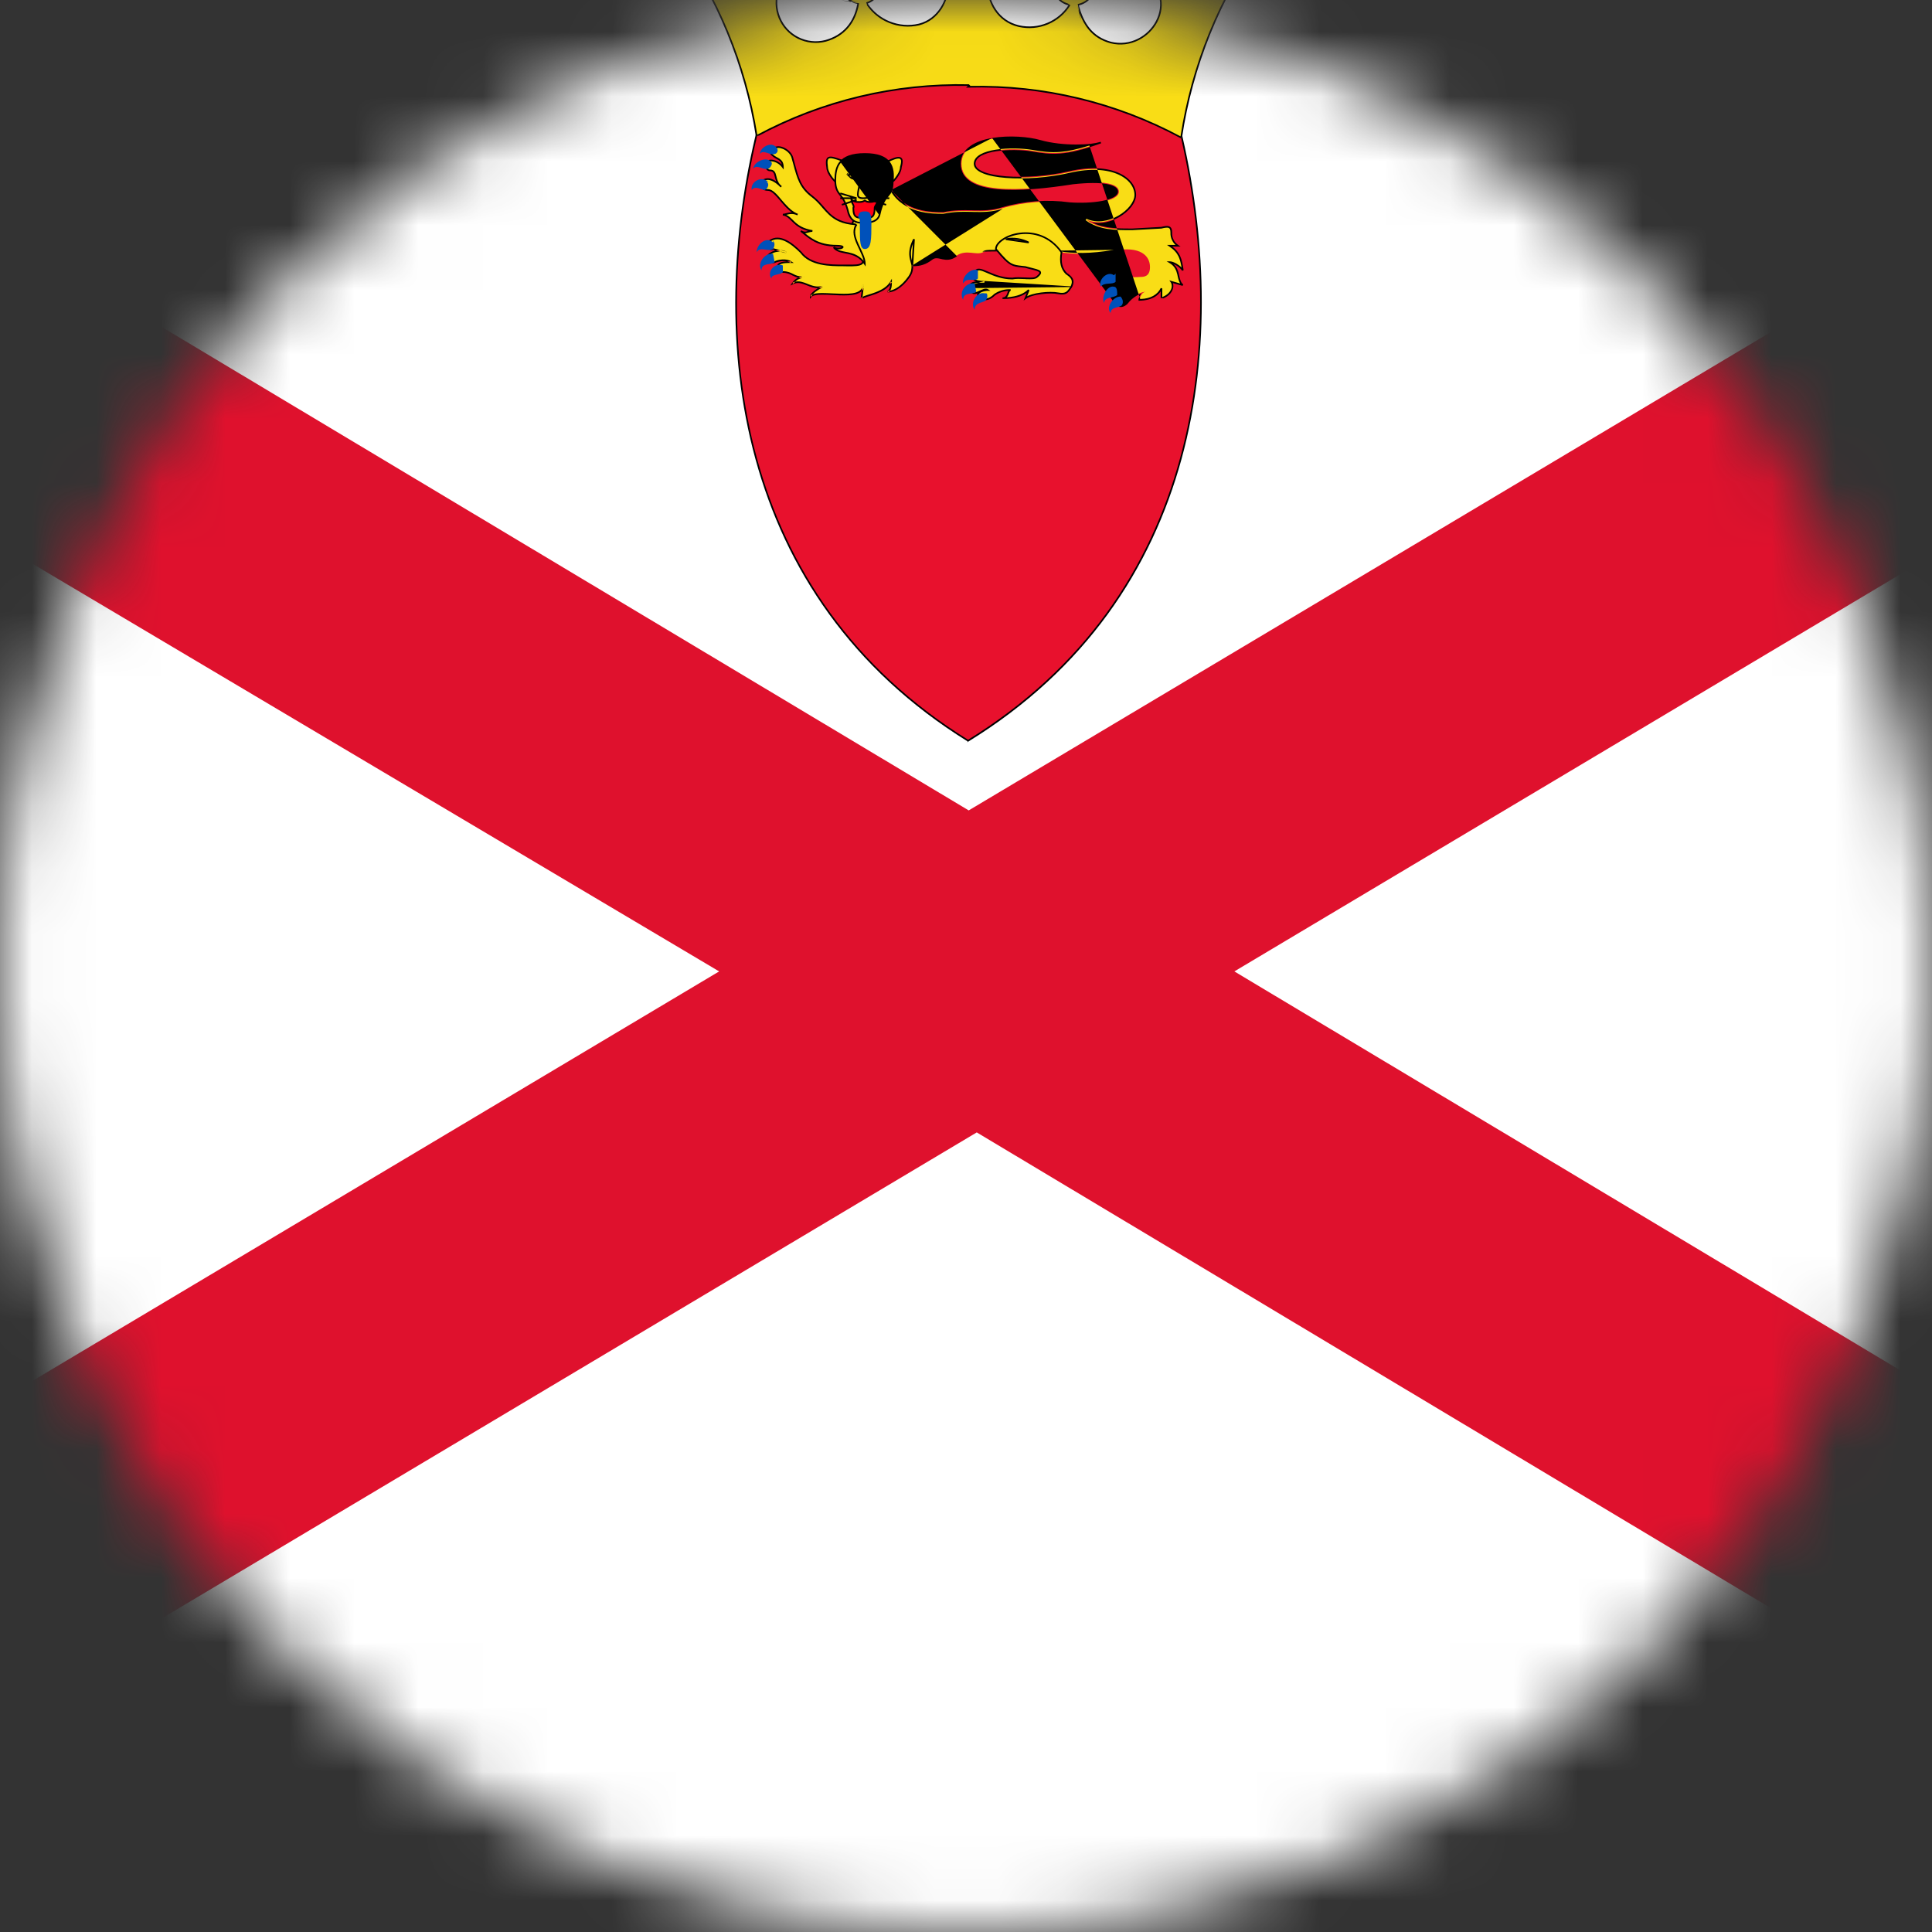 <svg width="30" height="30" viewBox="0 0 30 30" fill="none" xmlns="http://www.w3.org/2000/svg">
<rect x="0" y="0" width="30" height="30" fill="#333333" stroke="none"/>
<mask id="mask0_25_2569" style="mask-type:alpha" maskUnits="userSpaceOnUse" x="0" y="0" width="30" height="30">
<path d="M0 15C0 6.716 6.716 0 15 0V0C23.284 0 30 6.716 30 15V15C30 23.284 23.284 30 15 30V30C6.716 30 0 23.284 0 15V15Z" fill="#DA291C"/>
</mask>
<g mask="url(#mask0_25_2569)">
<path d="M-16.208 -3.667H46.292V33.834H-16.208V-3.667Z" fill="white"/>
<path fill-rule="evenodd" clip-rule="evenodd" d="M-16.208 -3.667V-1.167L11.167 15.084L-16.083 31.334V33.834H-12.083L15.167 17.584L42.292 33.834H46.292V31.334L19.167 15.084L46.417 -1.167V-3.667H42.292L15.042 12.584L-12.083 -3.667H-16.083H-16.208Z" fill="#DF112D"/>
<path d="M18.316 1.984C19.105 5.241 18.672 9.263 15.032 11.502C11.418 9.263 10.96 5.241 11.774 1.984C12.64 1.22 16.509 0.736 18.316 1.984V1.984Z" fill="#E8112D"/>
<path fill-rule="evenodd" clip-rule="evenodd" d="M11.786 1.991C10.974 5.243 11.432 9.252 15.032 11.487C18.657 9.252 19.091 5.244 18.304 1.991C17.404 1.372 15.991 1.182 14.693 1.242C14.043 1.273 13.422 1.365 12.911 1.498C12.401 1.631 12.001 1.803 11.786 1.991ZM18.316 1.984L18.323 1.973C17.416 1.347 15.993 1.156 14.691 1.217C14.04 1.247 13.418 1.34 12.904 1.474C12.391 1.607 11.985 1.781 11.766 1.974L11.764 1.972L11.762 1.981C10.947 5.241 11.405 9.269 15.026 11.513L15.017 11.527L15.039 11.513C18.685 9.269 19.117 5.241 18.328 1.981L18.316 1.984Z" fill="black"/>
<path d="M15.032 1.347C16.185 1.318 17.326 1.59 18.341 2.136C18.508 1.026 18.935 -0.029 19.588 -0.943C18.952 -0.943 18.672 -0.612 18.672 -0.282C18.519 -0.714 17.908 -0.689 17.705 -0.46C18.392 -0.002 17.857 0.813 17.247 0.66C16.966 0.584 16.814 0.38 16.737 0.075C16.818 0.059 16.89 0.014 16.939 -0.052C16.988 -0.118 17.011 -0.2 17.003 -0.282C16.995 -0.364 16.957 -0.44 16.896 -0.495C16.835 -0.55 16.756 -0.581 16.674 -0.581C16.592 -0.581 16.512 -0.55 16.451 -0.495C16.391 -0.44 16.352 -0.364 16.345 -0.282C16.337 -0.2 16.359 -0.118 16.409 -0.052C16.458 0.014 16.529 0.059 16.61 0.075C16.529 0.205 16.41 0.307 16.268 0.366C16.127 0.425 15.971 0.439 15.821 0.406C15.49 0.329 15.338 0.024 15.338 -0.231C15.338 -0.918 15.999 -1.02 16.203 -0.892C16.203 -1.35 15.465 -1.732 15.236 -1.35C15.37 -1.585 15.422 -1.856 15.385 -2.123C15.348 -2.39 15.224 -2.638 15.032 -2.827C14.846 -2.639 14.726 -2.397 14.689 -2.135C14.652 -1.874 14.701 -1.607 14.829 -1.376C14.6 -1.758 13.887 -1.376 13.887 -0.918C14.065 -1.045 14.727 -0.943 14.727 -0.256C14.727 -0.002 14.574 0.304 14.269 0.38C14.115 0.416 13.955 0.403 13.809 0.344C13.663 0.285 13.539 0.182 13.454 0.049C13.514 0.03 13.567 -0.005 13.607 -0.052C13.658 -0.107 13.689 -0.177 13.696 -0.251C13.702 -0.325 13.683 -0.399 13.642 -0.461C13.601 -0.523 13.541 -0.57 13.47 -0.593C13.399 -0.617 13.323 -0.616 13.253 -0.59C13.183 -0.565 13.124 -0.516 13.085 -0.453C13.045 -0.39 13.029 -0.315 13.037 -0.241C13.046 -0.167 13.079 -0.098 13.132 -0.046C13.184 0.007 13.253 0.041 13.327 0.049C13.276 0.355 13.098 0.558 12.818 0.635C12.675 0.671 12.524 0.655 12.392 0.588C12.261 0.522 12.158 0.411 12.102 0.274C12.046 0.138 12.041 -0.014 12.089 -0.154C12.136 -0.293 12.232 -0.411 12.36 -0.485C12.156 -0.74 11.545 -0.74 11.393 -0.307C11.393 -0.638 11.113 -0.969 10.476 -0.969C11.138 -0.057 11.574 0.998 11.749 2.111C12.764 1.564 13.905 1.292 15.058 1.322L15.032 1.347Z" fill="#F9DD16"/>
<path fill-rule="evenodd" clip-rule="evenodd" d="M16.978 -4.802L15.041 -2.836C15.235 -2.645 15.361 -2.395 15.398 -2.125C15.43 -1.892 15.395 -1.655 15.297 -1.442C15.35 -1.486 15.413 -1.51 15.482 -1.517C15.587 -1.528 15.703 -1.501 15.811 -1.448C16.02 -1.345 16.205 -1.14 16.215 -0.912L16.196 -0.882C16.148 -0.912 16.072 -0.929 15.982 -0.927C15.893 -0.924 15.793 -0.902 15.7 -0.856C15.513 -0.762 15.35 -0.569 15.35 -0.231C15.35 0.02 15.501 0.319 15.824 0.393C15.971 0.426 16.125 0.413 16.264 0.354C16.397 0.298 16.511 0.204 16.59 0.083C16.513 0.064 16.446 0.019 16.398 -0.045C16.347 -0.113 16.324 -0.198 16.332 -0.283C16.34 -0.368 16.38 -0.447 16.443 -0.504C16.506 -0.562 16.588 -0.594 16.674 -0.594C16.759 -0.594 16.841 -0.562 16.905 -0.504C16.968 -0.447 17.008 -0.368 17.016 -0.283C17.024 -0.198 17 -0.113 16.949 -0.045C16.901 0.02 16.831 0.066 16.753 0.084C16.791 0.23 16.847 0.351 16.925 0.445C17.006 0.542 17.112 0.61 17.25 0.648C17.549 0.722 17.829 0.561 17.951 0.323C18.012 0.205 18.033 0.068 17.997 -0.067C17.96 -0.202 17.867 -0.336 17.698 -0.449L17.773 -0.399L17.695 -0.468C17.8 -0.587 18.009 -0.651 18.209 -0.631C18.392 -0.614 18.573 -0.525 18.662 -0.339C18.676 -0.488 18.748 -0.634 18.883 -0.746C19.033 -0.87 19.259 -0.953 19.57 -0.956L19.598 -0.936C18.947 -0.024 18.52 1.03 18.354 2.138L18.359 2.103L18.335 2.147C17.322 1.602 16.183 1.33 15.033 1.36L15.001 1.361L15.028 1.334C13.887 1.31 12.76 1.581 11.755 2.122L11.787 2.105L11.736 2.113C11.562 1.002 11.127 -0.051 10.466 -0.961L10.476 -0.947V-0.981C10.797 -0.981 11.029 -0.898 11.181 -0.772C11.316 -0.66 11.388 -0.514 11.403 -0.364C11.492 -0.551 11.672 -0.646 11.856 -0.666C12.034 -0.687 12.219 -0.638 12.331 -0.534L12.366 -0.474C12.242 -0.402 12.147 -0.286 12.101 -0.15C12.054 -0.013 12.059 0.136 12.114 0.269C12.168 0.403 12.269 0.512 12.398 0.577C12.527 0.642 12.675 0.658 12.815 0.622C13.085 0.548 13.259 0.354 13.312 0.06C13.28 0.055 13.248 0.045 13.219 0.031L13.34 0.051C13.288 0.361 13.106 0.569 12.821 0.647C12.675 0.684 12.521 0.667 12.387 0.6C12.252 0.532 12.147 0.418 12.09 0.279C12.033 0.14 12.028 -0.016 12.077 -0.158C12.123 -0.296 12.217 -0.412 12.341 -0.488C12.239 -0.604 12.047 -0.662 11.859 -0.641C11.665 -0.619 11.479 -0.513 11.405 -0.303L11.38 -0.307C11.38 -0.469 11.312 -0.631 11.165 -0.752C11.022 -0.871 10.804 -0.952 10.502 -0.956C11.152 -0.052 11.583 0.991 11.759 2.091C12.768 1.551 13.9 1.282 15.045 1.309L15.067 1.331L15.064 1.334C16.202 1.31 17.327 1.579 18.331 2.117C18.499 1.019 18.921 -0.024 19.563 -0.93C19.26 -0.926 19.042 -0.845 18.899 -0.727C18.753 -0.605 18.684 -0.443 18.684 -0.282L18.66 -0.277C18.585 -0.488 18.4 -0.587 18.206 -0.606C18.018 -0.624 17.825 -0.566 17.724 -0.462C17.89 -0.348 17.984 -0.212 18.021 -0.073C18.059 0.068 18.037 0.212 17.974 0.335C17.847 0.581 17.555 0.75 17.243 0.672C17.101 0.634 16.99 0.562 16.906 0.462C16.845 0.389 16.798 0.302 16.762 0.202L16.735 0.062C16.813 0.047 16.882 0.004 16.929 -0.06C16.976 -0.123 16.998 -0.202 16.991 -0.281C16.983 -0.359 16.946 -0.432 16.888 -0.486C16.829 -0.539 16.753 -0.568 16.674 -0.568C16.595 -0.568 16.519 -0.539 16.46 -0.486C16.401 -0.432 16.365 -0.359 16.357 -0.281C16.35 -0.202 16.372 -0.123 16.419 -0.06C16.466 0.004 16.535 0.047 16.613 0.062L16.58 0.056L16.621 0.081C16.539 0.214 16.417 0.318 16.273 0.378C16.13 0.438 15.971 0.452 15.818 0.418C15.48 0.34 15.325 0.028 15.325 -0.231C15.325 -0.579 15.493 -0.781 15.688 -0.878C15.786 -0.927 15.889 -0.95 15.982 -0.952C16.063 -0.954 16.137 -0.941 16.19 -0.914C16.178 -1.128 16.003 -1.325 15.8 -1.425C15.695 -1.477 15.583 -1.502 15.485 -1.492C15.387 -1.481 15.302 -1.436 15.247 -1.344L15.225 -1.357C15.357 -1.588 15.409 -1.857 15.373 -2.122C15.337 -2.382 15.217 -2.623 15.032 -2.809C14.853 -2.625 14.737 -2.388 14.701 -2.133C14.665 -1.875 14.714 -1.611 14.84 -1.382L14.818 -1.369C14.763 -1.461 14.679 -1.507 14.584 -1.517C14.488 -1.528 14.38 -1.502 14.278 -1.451C14.081 -1.35 13.912 -1.155 13.9 -0.941C13.948 -0.967 14.017 -0.98 14.094 -0.977C14.183 -0.975 14.284 -0.952 14.38 -0.904C14.571 -0.806 14.739 -0.605 14.739 -0.256C14.739 0.002 14.585 0.314 14.272 0.393C14.116 0.429 13.953 0.416 13.804 0.355C13.669 0.301 13.553 0.209 13.468 0.091L13.45 0.037C13.508 0.019 13.559 -0.015 13.597 -0.061C13.646 -0.113 13.677 -0.18 13.683 -0.252C13.689 -0.323 13.671 -0.394 13.632 -0.454C13.592 -0.514 13.534 -0.559 13.466 -0.581C13.398 -0.604 13.325 -0.603 13.257 -0.578C13.19 -0.554 13.133 -0.507 13.095 -0.446C13.058 -0.386 13.042 -0.314 13.05 -0.243C13.058 -0.172 13.09 -0.105 13.141 -0.055C13.191 -0.004 13.257 0.028 13.329 0.037L13.2 0.021C13.172 0.006 13.146 -0.014 13.123 -0.037C13.068 -0.091 13.034 -0.163 13.025 -0.24C13.016 -0.317 13.033 -0.394 13.074 -0.46C13.114 -0.526 13.176 -0.576 13.249 -0.602C13.321 -0.629 13.401 -0.63 13.474 -0.605C13.547 -0.581 13.611 -0.533 13.653 -0.468C13.695 -0.404 13.715 -0.327 13.708 -0.25C13.702 -0.173 13.669 -0.1 13.617 -0.044C13.578 0.001 13.529 0.035 13.474 0.056C13.557 0.18 13.675 0.276 13.814 0.332C13.957 0.39 14.115 0.403 14.266 0.368C14.564 0.293 14.714 -0.005 14.714 -0.256C14.714 -0.595 14.552 -0.788 14.368 -0.881C14.276 -0.928 14.178 -0.95 14.093 -0.952C14.007 -0.954 13.936 -0.937 13.894 -0.907L13.909 -0.918H13.874C13.874 -1.153 14.057 -1.367 14.266 -1.473C14.371 -1.526 14.484 -1.554 14.586 -1.543C14.654 -1.535 14.718 -1.511 14.77 -1.466C14.677 -1.676 14.644 -1.908 14.676 -2.137C14.713 -2.401 14.835 -2.646 15.023 -2.836L16.978 -4.802ZM13.468 0.091C13.459 0.08 13.451 0.068 13.444 0.056L13.469 0.096L13.468 0.091ZM16.762 0.202C16.748 0.162 16.736 0.121 16.725 0.078L16.785 0.318L16.762 0.202ZM15.058 1.309C15.053 1.309 15.049 1.309 15.045 1.309L15.058 1.309ZM13.2 0.021C13.206 0.025 13.213 0.028 13.219 0.031L13.06 0.005L13.2 0.021ZM12.331 -0.534C12.345 -0.521 12.358 -0.508 12.37 -0.493L12.316 -0.56L12.331 -0.534ZM19.588 -0.956C19.582 -0.956 19.576 -0.956 19.57 -0.956L19.588 -0.956ZM16.216 -0.892C16.216 -0.899 16.216 -0.906 16.215 -0.912L16.216 -0.892Z" fill="black"/>
<path d="M17.806 4.529C17.705 4.529 17.705 4.656 17.679 4.656C17.883 4.656 17.985 4.58 18.035 4.478V4.63C18.188 4.58 18.239 4.452 18.188 4.376L18.366 4.427C18.265 4.35 18.341 4.172 18.163 4.071C18.214 4.071 18.315 4.121 18.366 4.198C18.341 4.02 18.315 3.918 18.163 3.816H18.29C18.257 3.794 18.23 3.763 18.212 3.728C18.194 3.692 18.186 3.652 18.188 3.612C18.188 3.511 18.137 3.511 18.035 3.536L17.577 3.561C17.323 3.561 17.068 3.561 16.865 3.409C17.195 3.561 17.628 3.256 17.628 3.027C17.628 2.772 17.272 2.518 16.61 2.671C15.948 2.823 15.134 2.772 15.134 2.543C15.134 2.314 15.719 2.289 16.025 2.34C16.33 2.391 16.534 2.416 17.094 2.213C16.966 2.263 16.508 2.289 16.152 2.187C15.796 2.085 14.93 2.085 14.93 2.543C14.93 3.027 15.847 2.976 16.661 2.849C17.119 2.798 17.374 2.849 17.374 2.976C17.374 3.129 16.941 3.18 16.61 3.154C16.261 3.107 15.905 3.133 15.567 3.231C15.236 3.332 15.007 3.231 14.65 3.307C14.472 3.307 14.04 3.307 13.836 2.951C13.709 3.052 13.327 3.231 13.251 3.434C13.174 3.587 13.251 3.765 13.352 3.943C13.505 4.147 13.276 4.121 13.098 4.121C12.894 4.121 12.589 4.121 12.436 3.918C12.284 3.765 12.105 3.638 11.953 3.74C11.876 3.816 11.953 3.892 12.004 3.867L12.207 3.918C12.166 3.899 12.121 3.892 12.076 3.896C12.032 3.901 11.989 3.917 11.953 3.943C11.876 3.994 11.953 4.096 12.029 4.071C12.08 4.045 12.207 4.02 12.284 4.071C12.207 4.071 12.105 4.071 12.08 4.121C12.054 4.172 12.08 4.223 12.156 4.223C12.309 4.223 12.334 4.325 12.487 4.3C12.451 4.302 12.417 4.312 12.386 4.329C12.355 4.347 12.329 4.372 12.309 4.401C12.462 4.325 12.589 4.503 12.767 4.452C12.716 4.478 12.589 4.554 12.589 4.605C12.691 4.478 13.403 4.707 13.403 4.427L13.378 4.63C13.454 4.58 13.734 4.554 13.836 4.376C13.836 4.427 13.836 4.503 13.785 4.529C13.861 4.529 13.989 4.478 14.116 4.3C14.167 4.223 14.167 4.172 14.167 4.121C14.294 4.121 14.37 4.096 14.472 4.02C14.574 3.943 14.676 4.096 14.854 3.969C15.007 3.867 15.159 3.969 15.261 3.918C15.338 3.867 15.465 3.918 15.567 3.867C15.668 3.816 15.821 3.892 15.974 3.765C16.228 3.867 16.559 4.02 17.297 3.892C17.705 3.816 17.857 3.969 17.857 4.147C17.857 4.3 17.756 4.3 17.705 4.3C17.45 4.325 17.374 4.223 17.272 4.249C17.221 4.274 17.17 4.376 17.272 4.427C17.196 4.452 17.195 4.529 17.247 4.554C17.297 4.58 17.374 4.554 17.45 4.529C17.348 4.554 17.272 4.63 17.323 4.707C17.348 4.758 17.425 4.783 17.501 4.707C17.577 4.605 17.705 4.529 17.806 4.529V4.529ZM13.072 2.493C12.869 2.416 12.818 2.416 12.843 2.594C12.843 2.671 12.92 2.772 12.971 2.823C12.971 2.747 12.996 2.569 13.072 2.518V2.493Z" fill="#F9DD16"/>
<path fill-rule="evenodd" clip-rule="evenodd" d="M15.405 2.143C15.668 2.098 15.976 2.123 16.156 2.175C16.332 2.225 16.535 2.244 16.709 2.244C16.796 2.244 16.876 2.24 16.942 2.232C16.999 2.225 17.045 2.216 17.076 2.206C17.08 2.204 17.085 2.202 17.089 2.201L17.099 2.224C17.094 2.226 17.089 2.228 17.084 2.23C16.811 2.328 16.623 2.372 16.465 2.384C16.304 2.397 16.175 2.378 16.023 2.352C15.871 2.327 15.65 2.321 15.467 2.349C15.375 2.363 15.294 2.386 15.236 2.419C15.179 2.452 15.147 2.493 15.147 2.543C15.147 2.592 15.19 2.635 15.276 2.67C15.361 2.704 15.482 2.726 15.625 2.738C15.91 2.76 16.278 2.734 16.607 2.658C16.94 2.582 17.198 2.607 17.372 2.685C17.547 2.762 17.641 2.893 17.641 3.027C17.641 3.088 17.612 3.153 17.566 3.213C17.519 3.273 17.453 3.328 17.377 3.372C17.254 3.443 17.102 3.482 16.958 3.453C17.141 3.548 17.357 3.549 17.577 3.549L18.034 3.523C18.059 3.517 18.081 3.512 18.101 3.51C18.121 3.508 18.139 3.509 18.154 3.515C18.171 3.521 18.183 3.532 18.19 3.549C18.198 3.565 18.201 3.586 18.201 3.612C18.199 3.65 18.206 3.688 18.223 3.722C18.24 3.756 18.266 3.785 18.297 3.805L18.332 3.829H18.203C18.261 3.873 18.298 3.919 18.324 3.973C18.353 4.035 18.366 4.107 18.379 4.196L18.356 4.205C18.332 4.169 18.295 4.138 18.258 4.117C18.246 4.11 18.234 4.104 18.223 4.099C18.274 4.146 18.293 4.203 18.305 4.255C18.308 4.266 18.31 4.276 18.312 4.286C18.317 4.309 18.322 4.33 18.329 4.349C18.338 4.377 18.351 4.4 18.374 4.417L18.363 4.439L18.212 4.396C18.226 4.434 18.221 4.478 18.199 4.519C18.176 4.563 18.133 4.603 18.071 4.63H18.023V4.524C17.998 4.56 17.965 4.592 17.921 4.616C17.861 4.649 17.782 4.669 17.679 4.669V4.643C17.681 4.641 17.681 4.637 17.684 4.631C17.685 4.628 17.687 4.623 17.689 4.619C17.693 4.609 17.697 4.598 17.703 4.587C17.708 4.577 17.713 4.567 17.721 4.558C17.698 4.566 17.674 4.577 17.651 4.591C17.598 4.622 17.548 4.665 17.511 4.714L17.51 4.716C17.47 4.756 17.428 4.771 17.392 4.767C17.356 4.764 17.326 4.742 17.312 4.713M17.295 3.88C16.927 3.943 16.662 3.937 16.456 3.902C16.269 3.87 16.132 3.815 16.012 3.767C16.001 3.762 15.99 3.758 15.979 3.753L15.984 3.74L15.966 3.755C15.892 3.816 15.819 3.829 15.751 3.832C15.735 3.833 15.72 3.833 15.704 3.833L15.7 3.833C15.683 3.833 15.667 3.834 15.651 3.835C15.619 3.837 15.589 3.842 15.561 3.856C15.513 3.879 15.459 3.88 15.404 3.88C15.378 3.88 15.35 3.88 15.325 3.883C15.3 3.886 15.276 3.893 15.255 3.907M14.167 4.121H14.154C14.154 4.147 14.154 4.171 14.148 4.198C14.142 4.225 14.13 4.255 14.105 4.292C14 4.44 13.895 4.498 13.823 4.512C13.832 4.498 13.838 4.481 13.842 4.465C13.849 4.435 13.849 4.402 13.849 4.377V4.328L13.825 4.37C13.776 4.455 13.685 4.504 13.593 4.539C13.556 4.553 13.521 4.564 13.488 4.574C13.479 4.577 13.471 4.58 13.463 4.582C13.437 4.591 13.413 4.599 13.394 4.608L13.411 4.465C13.415 4.453 13.416 4.441 13.416 4.427L13.391 4.425L13.386 4.46C13.382 4.476 13.374 4.49 13.363 4.501C13.346 4.519 13.32 4.533 13.287 4.543C13.221 4.562 13.13 4.564 13.035 4.56C13 4.559 12.964 4.558 12.929 4.556C12.869 4.553 12.81 4.55 12.759 4.55C12.718 4.551 12.681 4.553 12.65 4.56C12.64 4.562 12.631 4.565 12.622 4.568C12.634 4.555 12.649 4.542 12.666 4.529C12.704 4.501 12.748 4.476 12.773 4.464L12.764 4.44C12.681 4.464 12.611 4.436 12.539 4.408C12.537 4.407 12.535 4.406 12.533 4.405C12.474 4.382 12.413 4.359 12.348 4.374C12.361 4.361 12.376 4.35 12.392 4.34C12.413 4.329 12.436 4.32 12.46 4.316C12.469 4.315 12.479 4.314 12.489 4.312L12.486 4.287C12.476 4.287 12.466 4.289 12.456 4.29C12.401 4.294 12.365 4.278 12.327 4.26C12.324 4.258 12.321 4.256 12.318 4.255C12.276 4.234 12.23 4.211 12.156 4.211C12.121 4.211 12.1 4.199 12.091 4.184C12.081 4.17 12.08 4.15 12.091 4.127C12.101 4.108 12.127 4.096 12.165 4.089C12.202 4.083 12.245 4.083 12.284 4.083H12.325L12.29 4.06C12.249 4.032 12.195 4.026 12.146 4.029C12.097 4.032 12.051 4.045 12.024 4.059C11.993 4.069 11.96 4.053 11.944 4.028C11.936 4.016 11.932 4.003 11.934 3.99C11.936 3.978 11.943 3.965 11.96 3.954C11.994 3.929 12.035 3.913 12.078 3.909C12.09 3.908 12.103 3.907 12.116 3.908L12.204 3.93L12.212 3.906C12.183 3.893 12.152 3.885 12.12 3.883L12.007 3.855L12.008 3.851L11.998 3.856C11.98 3.865 11.954 3.856 11.941 3.835C11.935 3.824 11.931 3.812 11.934 3.797C11.936 3.783 11.944 3.767 11.961 3.75C12.032 3.703 12.109 3.708 12.189 3.745C12.27 3.782 12.351 3.85 12.427 3.926C12.505 4.031 12.623 4.083 12.745 4.108C12.867 4.134 12.996 4.134 13.097 4.134C13.115 4.134 13.133 4.134 13.152 4.135C13.18 4.135 13.208 4.135 13.235 4.135C13.279 4.134 13.321 4.131 13.353 4.121C13.385 4.111 13.411 4.092 13.415 4.058C13.418 4.027 13.401 3.987 13.363 3.936C13.312 3.848 13.269 3.76 13.247 3.676C13.225 3.592 13.226 3.513 13.262 3.44C13.28 3.392 13.317 3.343 13.365 3.296C13.413 3.25 13.471 3.206 13.531 3.165C13.585 3.128 13.641 3.093 13.691 3.062C13.697 3.058 13.703 3.055 13.708 3.051C13.757 3.021 13.8 2.994 13.832 2.97C13.937 3.143 14.095 3.231 14.249 3.275C14.407 3.32 14.561 3.32 14.65 3.32L14.653 3.319C14.818 3.284 14.956 3.287 15.09 3.29C15.1 3.291 15.109 3.291 15.118 3.291C15.261 3.294 15.403 3.294 15.57 3.243M13.836 2.951L13.844 2.961C13.84 2.964 13.836 2.967 13.832 2.97C13.83 2.965 13.827 2.961 13.825 2.957L13.765 2.991L13.828 2.941C13.797 2.966 13.75 2.995 13.695 3.03C13.689 3.033 13.684 3.037 13.678 3.04C13.627 3.072 13.572 3.107 13.517 3.144C13.456 3.185 13.397 3.23 13.348 3.278C13.299 3.325 13.259 3.376 13.239 3.429C13.199 3.509 13.2 3.595 13.222 3.682C13.245 3.77 13.29 3.86 13.341 3.95C13.379 4 13.392 4.035 13.389 4.056C13.387 4.074 13.374 4.088 13.345 4.097C13.317 4.106 13.278 4.109 13.234 4.109C13.208 4.11 13.18 4.11 13.153 4.109C13.134 4.109 13.116 4.109 13.098 4.109C12.996 4.109 12.87 4.109 12.751 4.084C12.631 4.058 12.52 4.009 12.446 3.91L12.445 3.909C12.369 3.832 12.285 3.761 12.2 3.722C12.114 3.682 12.027 3.675 11.946 3.729L11.944 3.731C11.923 3.751 11.912 3.773 11.909 3.793C11.905 3.814 11.91 3.833 11.92 3.848C11.937 3.876 11.973 3.893 12.005 3.88L12.041 3.889C12.007 3.897 11.974 3.912 11.945 3.933C11.924 3.947 11.912 3.966 11.909 3.986C11.906 4.006 11.912 4.026 11.923 4.043C11.945 4.075 11.988 4.097 12.033 4.083L12.035 4.082C12.058 4.07 12.101 4.058 12.148 4.055C12.172 4.053 12.197 4.054 12.22 4.059C12.2 4.06 12.179 4.061 12.161 4.064C12.122 4.071 12.084 4.084 12.069 4.116C12.054 4.144 12.053 4.175 12.069 4.198C12.085 4.222 12.115 4.236 12.156 4.236C12.224 4.236 12.265 4.257 12.306 4.278C12.31 4.279 12.313 4.281 12.316 4.282C12.34 4.294 12.364 4.305 12.393 4.311C12.388 4.314 12.384 4.316 12.38 4.318C12.347 4.337 12.319 4.363 12.298 4.394L12.272 4.434L12.315 4.413C12.385 4.377 12.45 4.4 12.524 4.429C12.526 4.43 12.529 4.431 12.531 4.432C12.584 4.453 12.64 4.475 12.702 4.474C12.685 4.485 12.668 4.497 12.651 4.509C12.632 4.524 12.614 4.539 12.6 4.555C12.587 4.57 12.576 4.587 12.576 4.605V4.641L12.599 4.613C12.609 4.6 12.628 4.591 12.656 4.585C12.684 4.579 12.719 4.576 12.759 4.576C12.81 4.575 12.867 4.578 12.927 4.581C12.962 4.583 12.998 4.585 13.034 4.586C13.129 4.589 13.223 4.588 13.294 4.567C13.328 4.557 13.357 4.543 13.379 4.522L13.365 4.629L13.378 4.63L13.371 4.62C13.377 4.616 13.385 4.611 13.394 4.608L13.39 4.632L13.397 4.633L13.385 4.641C13.402 4.63 13.432 4.619 13.471 4.606C13.479 4.604 13.487 4.601 13.495 4.599C13.528 4.589 13.565 4.577 13.602 4.563C13.682 4.532 13.767 4.49 13.822 4.419C13.822 4.432 13.82 4.446 13.817 4.459C13.811 4.486 13.8 4.507 13.779 4.517L13.785 4.541C13.867 4.541 13.998 4.487 14.126 4.307C14.153 4.268 14.166 4.234 14.173 4.204C14.178 4.179 14.179 4.156 14.18 4.134C14.238 4.133 14.287 4.127 14.333 4.111C14.383 4.095 14.428 4.069 14.48 4.03C14.502 4.013 14.525 4.009 14.549 4.01C14.568 4.011 14.587 4.015 14.608 4.02C14.615 4.022 14.623 4.024 14.632 4.026C14.663 4.032 14.697 4.037 14.735 4.032C14.774 4.027 14.815 4.012 14.861 3.979M15.976 3.78C15.974 3.779 15.972 3.778 15.969 3.777L15.974 3.765L15.982 3.775C15.98 3.777 15.978 3.778 15.976 3.78ZM13.822 4.419C13.831 4.407 13.84 4.395 13.847 4.382L13.836 4.376H13.823C13.823 4.389 13.823 4.404 13.822 4.419ZM14.18 4.134C14.175 4.134 14.171 4.134 14.167 4.134V4.121H14.18C14.18 4.125 14.18 4.13 14.18 4.134ZM12.702 4.474C12.724 4.474 12.747 4.471 12.771 4.465L12.767 4.452L12.761 4.441C12.746 4.448 12.725 4.46 12.702 4.474ZM12.22 4.059C12.241 4.063 12.26 4.07 12.276 4.081L12.284 4.071V4.058C12.264 4.058 12.242 4.058 12.22 4.059ZM12.005 3.88C12.006 3.88 12.008 3.879 12.009 3.878L12.004 3.867L12 3.879L12.005 3.88ZM13.836 2.951L13.847 2.944C13.947 3.119 14.102 3.206 14.256 3.25C14.409 3.294 14.56 3.294 14.649 3.294C14.817 3.259 14.957 3.262 15.091 3.265C15.1 3.265 15.109 3.265 15.118 3.266C15.261 3.269 15.4 3.269 15.563 3.218C15.903 3.121 16.261 3.094 16.611 3.142C16.776 3.154 16.966 3.148 17.114 3.12C17.188 3.105 17.251 3.086 17.295 3.061C17.339 3.036 17.361 3.007 17.361 2.976C17.361 2.949 17.348 2.926 17.32 2.906C17.291 2.885 17.247 2.869 17.187 2.858C17.068 2.836 16.891 2.836 16.663 2.861C16.256 2.925 15.822 2.97 15.489 2.938C15.323 2.922 15.181 2.887 15.08 2.824C14.978 2.761 14.918 2.669 14.918 2.543C14.918 2.424 14.974 2.335 15.064 2.27C15.153 2.205 15.274 2.165 15.405 2.143M12.041 3.889L12.116 3.908C12.146 3.91 12.175 3.917 12.202 3.929L12.207 3.918L12.21 3.905L12.12 3.883C12.105 3.882 12.09 3.882 12.075 3.884C12.063 3.885 12.052 3.887 12.041 3.889ZM12.393 4.311C12.412 4.316 12.434 4.318 12.46 4.316C12.469 4.315 12.479 4.314 12.489 4.312L12.487 4.3L12.486 4.287C12.476 4.287 12.466 4.289 12.456 4.29C12.434 4.294 12.413 4.302 12.393 4.311ZM12.348 4.374C12.333 4.377 12.318 4.382 12.303 4.39L12.309 4.401L12.319 4.408C12.328 4.396 12.337 4.384 12.348 4.374ZM12.622 4.568C12.604 4.575 12.589 4.584 12.579 4.597L12.589 4.605H12.602C12.602 4.597 12.607 4.586 12.619 4.572C12.62 4.57 12.621 4.569 12.622 4.568ZM13.379 4.522C13.38 4.521 13.381 4.519 13.382 4.518C13.396 4.504 13.406 4.486 13.411 4.465L13.416 4.427H13.403L13.391 4.425C13.391 4.438 13.389 4.45 13.386 4.46L13.379 4.522ZM13.823 4.512C13.809 4.515 13.796 4.516 13.785 4.516V4.529L13.791 4.54C13.804 4.533 13.815 4.523 13.823 4.512ZM17.706 4.643C17.793 4.64 17.859 4.622 17.908 4.594C17.963 4.563 18 4.521 18.024 4.472L18.048 4.478V4.612C18.113 4.587 18.155 4.548 18.177 4.507C18.201 4.462 18.2 4.417 18.178 4.383L18.158 4.354L18.326 4.402C18.317 4.388 18.31 4.373 18.305 4.357C18.297 4.336 18.292 4.313 18.287 4.29C18.285 4.28 18.283 4.271 18.281 4.261C18.265 4.196 18.241 4.13 18.156 4.082L18.115 4.058H18.163C18.191 4.058 18.232 4.072 18.271 4.095C18.297 4.11 18.324 4.13 18.347 4.154C18.336 4.086 18.323 4.032 18.301 3.984C18.273 3.926 18.23 3.876 18.156 3.827L18.121 3.803H18.253C18.232 3.783 18.214 3.76 18.201 3.733C18.182 3.696 18.173 3.654 18.175 3.612C18.175 3.588 18.172 3.571 18.167 3.559C18.162 3.548 18.155 3.542 18.145 3.538C18.136 3.535 18.122 3.534 18.104 3.536C18.085 3.537 18.064 3.542 18.039 3.548L18.036 3.549L17.578 3.574L17.575 3.574C17.322 3.574 17.064 3.574 16.857 3.419L16.87 3.397C17.03 3.471 17.217 3.435 17.364 3.35C17.438 3.308 17.501 3.254 17.546 3.197C17.59 3.14 17.616 3.08 17.616 3.027C17.616 2.906 17.531 2.783 17.362 2.708C17.194 2.633 16.942 2.607 16.613 2.683C16.281 2.76 15.911 2.785 15.623 2.763C15.479 2.752 15.355 2.729 15.267 2.693C15.18 2.658 15.121 2.609 15.121 2.543C15.121 2.48 15.162 2.432 15.224 2.397C15.286 2.362 15.37 2.338 15.463 2.324C15.649 2.295 15.873 2.302 16.027 2.327C16.18 2.353 16.305 2.372 16.463 2.359C16.585 2.349 16.727 2.32 16.916 2.26M18.071 4.63C18.061 4.635 18.05 4.639 18.04 4.643L18.076 4.63H18.071ZM12.95 2.439C12.984 2.447 13.026 2.462 13.077 2.481L13.109 2.493H13.085V2.537L13.079 2.529C13.063 2.54 13.048 2.558 13.036 2.582C13.023 2.606 13.013 2.635 13.005 2.664C12.99 2.724 12.983 2.786 12.983 2.823V2.811L12.962 2.832C12.936 2.806 12.903 2.767 12.877 2.725C12.851 2.684 12.831 2.637 12.831 2.595C12.824 2.551 12.823 2.516 12.827 2.49C12.832 2.463 12.845 2.444 12.868 2.436C12.889 2.428 12.917 2.431 12.95 2.439ZM12.959 2.792C12.961 2.754 12.968 2.705 12.981 2.658C12.989 2.627 12.999 2.597 13.013 2.571C13.025 2.547 13.041 2.526 13.06 2.511V2.501C13.013 2.484 12.975 2.471 12.944 2.464C12.912 2.456 12.89 2.455 12.876 2.46C12.864 2.464 12.856 2.474 12.852 2.495C12.848 2.517 12.85 2.548 12.856 2.593L12.856 2.594C12.856 2.629 12.874 2.671 12.899 2.712C12.917 2.742 12.939 2.77 12.959 2.792Z" fill="black"/>
<path d="M13.76 2.518C13.963 2.416 14.04 2.416 13.989 2.594C13.989 2.671 13.912 2.773 13.861 2.823C13.861 2.747 13.861 2.569 13.76 2.518Z" fill="#F9DD16"/>
<path fill-rule="evenodd" clip-rule="evenodd" d="M13.754 2.507C13.805 2.481 13.849 2.462 13.885 2.45C13.92 2.438 13.95 2.433 13.973 2.439C13.985 2.442 13.995 2.448 14.002 2.457C14.01 2.466 14.014 2.478 14.016 2.491C14.019 2.517 14.014 2.552 14.002 2.596C14.001 2.638 13.98 2.684 13.955 2.725C13.932 2.763 13.904 2.798 13.879 2.823H13.849C13.849 2.785 13.849 2.723 13.836 2.664C13.824 2.604 13.8 2.552 13.754 2.529L13.769 2.537L13.754 2.507ZM13.874 2.791C13.894 2.769 13.915 2.741 13.933 2.712C13.959 2.671 13.976 2.629 13.976 2.594V2.591C13.989 2.547 13.993 2.515 13.991 2.495C13.989 2.485 13.986 2.478 13.982 2.473C13.979 2.469 13.974 2.465 13.967 2.464C13.951 2.46 13.927 2.463 13.893 2.474C13.863 2.484 13.828 2.499 13.786 2.519C13.828 2.551 13.85 2.605 13.861 2.659C13.871 2.705 13.873 2.754 13.874 2.791ZM13.87 2.832C13.873 2.83 13.876 2.827 13.879 2.823L13.87 2.832Z" fill="black"/>
<path d="M13.429 2.391C13.836 2.391 13.887 2.594 13.861 2.823C13.861 3.078 13.734 2.976 13.658 3.332C13.632 3.434 13.531 3.46 13.403 3.46C13.327 3.46 13.225 3.46 13.174 3.307C13.098 2.976 12.971 3.052 12.971 2.798C12.971 2.594 13.022 2.391 13.429 2.391V2.391Z" fill="#F9DD16"/>
<path fill-rule="evenodd" clip-rule="evenodd" d="M13.057 2.526C12.996 2.599 12.983 2.697 12.983 2.798C12.983 2.861 12.991 2.902 13.004 2.934C13.016 2.966 13.033 2.989 13.054 3.016C13.055 3.017 13.056 3.019 13.057 3.02C13.077 3.046 13.1 3.076 13.122 3.118C13.145 3.162 13.167 3.22 13.187 3.304C13.211 3.377 13.247 3.412 13.285 3.429C13.323 3.447 13.365 3.447 13.403 3.447C13.466 3.447 13.522 3.441 13.564 3.423C13.605 3.405 13.634 3.376 13.646 3.33M13.037 2.51C13.104 2.429 13.223 2.378 13.429 2.378C13.634 2.378 13.754 2.429 13.818 2.514C13.881 2.597 13.887 2.709 13.874 2.824C13.874 2.888 13.866 2.931 13.852 2.965C13.839 2.998 13.82 3.022 13.8 3.046L13.798 3.048C13.778 3.073 13.755 3.101 13.733 3.144C13.711 3.188 13.689 3.247 13.67 3.335L13.67 3.336L13.67 3.336C13.656 3.391 13.621 3.426 13.574 3.446C13.527 3.466 13.468 3.472 13.403 3.472H13.402C13.365 3.472 13.318 3.472 13.274 3.452C13.229 3.431 13.189 3.39 13.162 3.311L13.162 3.31L13.162 3.31C13.143 3.228 13.121 3.172 13.099 3.13C13.078 3.089 13.057 3.061 13.037 3.035C13.036 3.034 13.035 3.033 13.034 3.032C13.013 3.005 12.994 2.979 12.98 2.943C12.966 2.907 12.958 2.863 12.958 2.798C12.958 2.696 12.971 2.59 13.037 2.51Z" fill="black"/>
<path d="M12.385 3.333C12.284 3.282 12.207 3.333 12.156 3.333C12.309 3.358 12.309 3.536 12.614 3.587C12.538 3.587 12.512 3.638 12.436 3.587C12.563 3.689 12.691 3.816 12.996 3.816C13.174 3.816 13.047 3.892 12.945 3.842C13.047 3.969 13.276 3.867 13.429 4.096C13.429 3.918 13.174 3.663 13.302 3.485C12.869 3.46 12.843 3.231 12.614 3.053C12.411 2.9 12.385 2.747 12.309 2.467C12.284 2.34 12.131 2.264 12.054 2.289C11.978 2.289 11.927 2.365 12.004 2.416C12.054 2.467 12.156 2.467 12.156 2.594C12.08 2.493 11.953 2.467 11.902 2.518C11.876 2.569 11.902 2.645 11.953 2.645C12.08 2.645 12.004 2.798 12.131 2.9C12.004 2.773 11.902 2.747 11.825 2.824C11.8 2.874 11.825 2.951 11.927 2.951C12.054 2.951 12.182 3.256 12.385 3.333V3.333ZM15.694 4.503C15.643 4.503 15.668 4.631 15.567 4.631C15.77 4.631 15.898 4.58 15.974 4.503L15.923 4.631C16.025 4.554 16.305 4.529 16.432 4.554C16.559 4.58 16.585 4.529 16.636 4.452C16.686 4.351 16.636 4.3 16.559 4.249C16.483 4.172 16.457 4.071 16.483 3.918C16.127 3.409 15.465 3.663 15.465 3.867C15.694 4.147 15.719 4.122 15.923 4.147C16.101 4.198 16.228 4.198 16.101 4.3C16.05 4.351 15.847 4.3 15.719 4.325C15.389 4.325 15.21 4.096 15.134 4.223C15.058 4.325 15.134 4.376 15.287 4.376C15.185 4.376 15.032 4.376 15.058 4.478C15.109 4.656 15.261 4.452 15.338 4.503C15.287 4.503 15.185 4.529 15.185 4.58C15.185 4.631 15.312 4.707 15.439 4.58C15.513 4.526 15.603 4.5 15.694 4.503V4.503Z" fill="#F9DD16"/>
<path fill-rule="evenodd" clip-rule="evenodd" d="M12.321 2.464C12.328 2.488 12.334 2.511 12.34 2.533C12.403 2.77 12.44 2.906 12.622 3.042C12.68 3.088 12.726 3.136 12.767 3.183C12.775 3.192 12.783 3.201 12.791 3.21C12.823 3.248 12.855 3.284 12.89 3.317C12.977 3.397 13.089 3.46 13.302 3.472L13.282 3.471L13.312 3.493C13.253 3.575 13.281 3.677 13.329 3.785C13.34 3.81 13.351 3.834 13.363 3.858C13.364 3.861 13.365 3.863 13.367 3.866C13.379 3.893 13.392 3.919 13.403 3.946C13.425 3.997 13.441 4.049 13.441 4.096V4.138L13.418 4.103C13.345 3.993 13.253 3.962 13.165 3.943C13.152 3.94 13.139 3.938 13.126 3.935C13.095 3.929 13.066 3.923 13.039 3.915C12.999 3.903 12.963 3.884 12.935 3.849L12.951 3.83C12.974 3.842 12.999 3.846 13.021 3.846C13.043 3.846 13.06 3.842 13.069 3.837C13.065 3.835 13.058 3.833 13.047 3.832C13.035 3.83 13.018 3.829 12.996 3.829C12.841 3.829 12.731 3.797 12.643 3.751C12.571 3.713 12.514 3.667 12.461 3.623C12.45 3.614 12.439 3.605 12.428 3.597L12.443 3.576C12.461 3.588 12.476 3.594 12.488 3.596C12.5 3.598 12.511 3.597 12.522 3.594C12.528 3.592 12.534 3.59 12.541 3.588C12.543 3.587 12.546 3.587 12.548 3.586C12.434 3.556 12.369 3.507 12.319 3.459C12.309 3.45 12.299 3.44 12.29 3.431C12.247 3.388 12.213 3.355 12.154 3.345L12.156 3.32C12.167 3.32 12.18 3.317 12.196 3.313C12.199 3.312 12.201 3.312 12.204 3.311C12.218 3.308 12.233 3.304 12.25 3.301C12.264 3.298 12.279 3.297 12.294 3.297C12.227 3.249 12.17 3.182 12.118 3.121C12.117 3.119 12.115 3.118 12.114 3.116C12.078 3.075 12.046 3.037 12.015 3.009C11.983 2.98 11.954 2.963 11.927 2.963C11.873 2.963 11.836 2.943 11.818 2.913C11.799 2.883 11.8 2.847 11.814 2.818L11.816 2.814C11.857 2.773 11.907 2.759 11.962 2.773C11.991 2.78 12.021 2.795 12.053 2.817C12.043 2.792 12.037 2.768 12.031 2.746C12.031 2.743 12.03 2.74 12.029 2.737C12.023 2.712 12.017 2.692 12.006 2.679C11.996 2.666 11.982 2.658 11.953 2.658C11.92 2.658 11.897 2.633 11.887 2.605C11.876 2.577 11.876 2.541 11.89 2.512L11.892 2.509C11.922 2.479 11.973 2.473 12.023 2.487C12.063 2.497 12.104 2.52 12.139 2.556C12.137 2.544 12.133 2.535 12.128 2.526C12.119 2.51 12.107 2.498 12.092 2.487C12.08 2.479 12.067 2.472 12.053 2.465C12.05 2.463 12.046 2.461 12.043 2.459C12.026 2.45 12.009 2.44 11.995 2.426C11.975 2.412 11.962 2.396 11.957 2.379C11.95 2.361 11.953 2.343 11.96 2.328C11.975 2.298 12.011 2.277 12.052 2.276C12.096 2.263 12.156 2.278 12.207 2.31C12.26 2.343 12.308 2.396 12.321 2.464ZM12.093 2.882C12.102 2.891 12.111 2.901 12.123 2.91L12.14 2.891C12.13 2.881 12.121 2.872 12.111 2.864C12.077 2.824 12.066 2.78 12.056 2.739C12.055 2.737 12.055 2.734 12.054 2.731C12.048 2.706 12.041 2.681 12.026 2.663C12.011 2.643 11.987 2.633 11.953 2.633C11.935 2.633 11.919 2.619 11.911 2.596C11.902 2.574 11.902 2.547 11.912 2.526C11.933 2.506 11.972 2.499 12.016 2.511C12.061 2.523 12.11 2.553 12.146 2.602L12.169 2.633V2.594C12.169 2.561 12.162 2.535 12.151 2.514C12.139 2.493 12.123 2.478 12.106 2.466C12.093 2.457 12.078 2.449 12.065 2.442C12.062 2.44 12.058 2.438 12.055 2.436C12.038 2.427 12.024 2.419 12.012 2.407L12.011 2.406C11.993 2.394 11.984 2.382 11.981 2.371C11.977 2.36 11.978 2.349 11.983 2.339C11.993 2.319 12.02 2.302 12.054 2.302L12.059 2.301C12.091 2.29 12.145 2.301 12.194 2.332C12.243 2.362 12.285 2.41 12.296 2.47C12.303 2.494 12.309 2.518 12.316 2.541C12.379 2.777 12.417 2.92 12.607 3.063C12.663 3.106 12.707 3.153 12.748 3.2C12.756 3.209 12.764 3.218 12.771 3.227C12.804 3.264 12.836 3.301 12.873 3.335C12.961 3.417 13.074 3.481 13.279 3.496C13.228 3.588 13.261 3.695 13.306 3.796C13.317 3.82 13.328 3.845 13.34 3.869C13.341 3.872 13.342 3.874 13.344 3.877C13.356 3.904 13.368 3.93 13.379 3.955C13.394 3.989 13.405 4.021 13.411 4.051C13.337 3.963 13.251 3.935 13.171 3.918C13.156 3.915 13.143 3.912 13.129 3.91C13.1 3.904 13.072 3.899 13.046 3.891C13.029 3.885 13.013 3.879 12.998 3.87C13.006 3.871 13.014 3.872 13.021 3.872C13.046 3.872 13.068 3.867 13.082 3.859C13.088 3.855 13.096 3.849 13.098 3.839C13.1 3.828 13.091 3.82 13.084 3.816C13.076 3.812 13.065 3.809 13.051 3.807C13.037 3.805 13.019 3.803 12.996 3.803C12.845 3.803 12.739 3.772 12.655 3.728C12.595 3.697 12.546 3.66 12.5 3.622C12.51 3.622 12.519 3.621 12.528 3.618C12.537 3.616 12.544 3.614 12.552 3.611C12.57 3.606 12.589 3.6 12.614 3.6L12.617 3.574C12.467 3.549 12.393 3.494 12.337 3.441C12.328 3.432 12.319 3.423 12.31 3.414C12.278 3.383 12.249 3.354 12.21 3.336C12.21 3.336 12.21 3.336 12.21 3.336C12.223 3.332 12.238 3.329 12.254 3.326C12.284 3.321 12.317 3.32 12.355 3.333C12.364 3.337 12.372 3.341 12.381 3.344L12.385 3.332L12.391 3.321C12.382 3.317 12.373 3.313 12.365 3.31C12.278 3.268 12.205 3.184 12.137 3.105C12.136 3.103 12.134 3.101 12.132 3.099C12.098 3.058 12.065 3.019 12.032 2.99C11.999 2.96 11.964 2.938 11.927 2.938C11.88 2.938 11.852 2.92 11.839 2.899C11.826 2.879 11.826 2.852 11.836 2.831C11.871 2.797 11.91 2.786 11.956 2.798C11.996 2.808 12.042 2.835 12.093 2.882ZM15.839 3.613C16.053 3.587 16.312 3.652 16.493 3.911L16.5 3.921L16.495 3.92C16.471 4.07 16.496 4.166 16.567 4.239C16.605 4.264 16.639 4.291 16.657 4.326C16.675 4.362 16.674 4.405 16.647 4.458C16.644 4.462 16.641 4.468 16.638 4.472C16.617 4.504 16.597 4.533 16.57 4.552C16.537 4.574 16.495 4.58 16.43 4.567C16.368 4.554 16.267 4.554 16.17 4.567C16.121 4.573 16.073 4.582 16.031 4.595C15.989 4.607 15.954 4.623 15.931 4.641L15.894 4.668L15.943 4.547C15.862 4.606 15.741 4.643 15.567 4.643V4.618C15.589 4.618 15.604 4.611 15.614 4.601C15.624 4.591 15.631 4.578 15.638 4.562C15.64 4.557 15.642 4.552 15.643 4.546C15.644 4.544 15.645 4.542 15.646 4.539C15.649 4.532 15.652 4.524 15.656 4.517C15.656 4.517 15.655 4.517 15.656 4.517C15.581 4.521 15.509 4.545 15.448 4.589C15.382 4.655 15.314 4.669 15.262 4.659C15.236 4.654 15.214 4.642 15.198 4.628C15.183 4.615 15.172 4.597 15.172 4.58C15.172 4.571 15.174 4.563 15.178 4.556C15.155 4.564 15.131 4.569 15.108 4.562C15.08 4.553 15.059 4.528 15.045 4.481C15.038 4.453 15.043 4.429 15.059 4.411C15.074 4.393 15.096 4.383 15.121 4.376C15.132 4.374 15.143 4.371 15.155 4.37C15.139 4.364 15.126 4.356 15.116 4.347C15.099 4.332 15.09 4.313 15.091 4.289C15.093 4.267 15.104 4.242 15.123 4.216C15.134 4.199 15.147 4.187 15.162 4.18C15.178 4.172 15.195 4.171 15.213 4.173C15.248 4.177 15.289 4.194 15.336 4.215C15.339 4.216 15.341 4.217 15.344 4.218C15.438 4.259 15.561 4.312 15.718 4.312C15.775 4.301 15.846 4.305 15.911 4.308C15.921 4.308 15.93 4.309 15.94 4.309C15.976 4.311 16.009 4.312 16.037 4.309C16.065 4.306 16.083 4.3 16.092 4.291C16.108 4.278 16.12 4.267 16.128 4.258C16.135 4.249 16.139 4.242 16.14 4.237C16.14 4.233 16.14 4.231 16.137 4.228C16.135 4.224 16.13 4.22 16.121 4.216C16.103 4.207 16.076 4.199 16.041 4.19C16.032 4.188 16.024 4.186 16.015 4.184C15.986 4.177 15.954 4.169 15.921 4.159C15.901 4.157 15.883 4.155 15.867 4.153C15.797 4.146 15.748 4.14 15.698 4.114C15.634 4.08 15.569 4.015 15.455 3.875L15.448 3.867H15.452C15.452 3.809 15.498 3.752 15.567 3.707C15.636 3.661 15.732 3.625 15.839 3.613ZM15.287 4.363V4.389C15.235 4.389 15.174 4.389 15.128 4.401C15.105 4.407 15.088 4.416 15.078 4.427M15.07 4.474C15.082 4.517 15.099 4.533 15.116 4.538C15.134 4.543 15.156 4.538 15.183 4.526C15.194 4.522 15.205 4.517 15.217 4.511C15.219 4.51 15.221 4.509 15.224 4.508C15.237 4.502 15.251 4.496 15.265 4.491C15.291 4.481 15.32 4.476 15.345 4.493L15.38 4.516H15.338C15.314 4.516 15.277 4.522 15.247 4.534C15.232 4.54 15.219 4.547 15.21 4.556C15.202 4.564 15.198 4.572 15.198 4.58C15.198 4.587 15.203 4.598 15.215 4.609C15.227 4.62 15.245 4.63 15.267 4.634C15.31 4.643 15.369 4.632 15.431 4.571L15.432 4.569C15.508 4.514 15.601 4.487 15.694 4.491L15.694 4.503V4.516C15.688 4.516 15.684 4.519 15.678 4.529C15.675 4.534 15.673 4.541 15.67 4.548C15.669 4.55 15.668 4.552 15.668 4.555C15.666 4.56 15.664 4.566 15.661 4.572C15.655 4.586 15.648 4.602 15.635 4.616C15.797 4.605 15.9 4.559 15.965 4.494L15.986 4.508L15.949 4.6C15.971 4.588 15.996 4.579 16.024 4.571C16.067 4.558 16.117 4.548 16.166 4.542C16.266 4.529 16.369 4.529 16.434 4.542C16.497 4.554 16.531 4.547 16.555 4.531C16.579 4.515 16.595 4.49 16.617 4.457M16.625 4.446C16.648 4.398 16.647 4.364 16.634 4.337C16.62 4.309 16.59 4.285 16.552 4.259L16.55 4.258C16.471 4.179 16.445 4.073 16.47 3.921C16.295 3.674 16.047 3.613 15.842 3.638C15.739 3.65 15.647 3.685 15.581 3.728C15.517 3.77 15.48 3.819 15.478 3.863C15.591 4 15.652 4.061 15.709 4.091C15.755 4.115 15.799 4.12 15.867 4.128C15.885 4.13 15.904 4.132 15.925 4.134L15.927 4.135C15.96 4.144 15.992 4.152 16.02 4.159C16.03 4.161 16.038 4.163 16.047 4.166C16.082 4.174 16.112 4.183 16.132 4.193C16.143 4.198 16.152 4.204 16.158 4.212C16.164 4.221 16.167 4.231 16.165 4.243C16.162 4.253 16.156 4.264 16.147 4.274C16.138 4.285 16.126 4.296 16.11 4.309C16.093 4.325 16.067 4.331 16.039 4.334C16.01 4.337 15.975 4.336 15.938 4.335C15.929 4.334 15.919 4.334 15.909 4.333C15.844 4.33 15.776 4.327 15.722 4.338L15.719 4.338C15.556 4.338 15.429 4.283 15.335 4.242C15.332 4.241 15.329 4.239 15.326 4.238C15.278 4.217 15.24 4.201 15.21 4.198C15.195 4.197 15.183 4.198 15.173 4.203C15.163 4.207 15.153 4.216 15.145 4.23C15.127 4.254 15.118 4.275 15.117 4.291C15.116 4.306 15.121 4.318 15.133 4.328C15.145 4.339 15.164 4.348 15.191 4.354C15.217 4.36 15.249 4.363 15.287 4.363" fill="black"/>
<path fill-rule="evenodd" clip-rule="evenodd" d="M13.659 2.699C13.676 2.705 13.692 2.709 13.709 2.709L13.713 2.734L13.639 2.758C13.619 2.777 13.6 2.786 13.581 2.788C13.562 2.79 13.545 2.784 13.531 2.778C13.524 2.774 13.518 2.77 13.512 2.767C13.512 2.767 13.513 2.767 13.512 2.767C13.507 2.764 13.502 2.76 13.498 2.758C13.495 2.757 13.494 2.757 13.492 2.756V2.823C13.497 2.856 13.503 2.886 13.508 2.912C13.509 2.921 13.511 2.928 13.512 2.936C13.518 2.968 13.523 2.996 13.521 3.018C13.519 3.042 13.511 3.061 13.49 3.074C13.47 3.086 13.442 3.091 13.403 3.091C13.371 3.091 13.347 3.086 13.33 3.073C13.313 3.06 13.308 3.04 13.308 3.017C13.308 2.995 13.313 2.968 13.319 2.936C13.32 2.932 13.321 2.928 13.322 2.924C13.328 2.894 13.334 2.861 13.34 2.823V2.756C13.338 2.757 13.336 2.757 13.334 2.758C13.33 2.76 13.326 2.763 13.321 2.766C13.32 2.766 13.321 2.766 13.321 2.766C13.315 2.77 13.308 2.774 13.301 2.778C13.287 2.784 13.27 2.79 13.251 2.788C13.231 2.786 13.211 2.777 13.191 2.756L13.14 2.705C13.14 2.705 13.14 2.705 13.14 2.705M13.194 2.723L13.209 2.738L13.2 2.747M13.194 2.723C13.2 2.723 13.206 2.721 13.212 2.72C13.214 2.72 13.216 2.719 13.219 2.718C13.224 2.717 13.229 2.716 13.234 2.715C13.249 2.712 13.264 2.711 13.281 2.716C13.293 2.719 13.306 2.725 13.321 2.736C13.317 2.739 13.312 2.742 13.308 2.744C13.308 2.744 13.307 2.745 13.308 2.744C13.302 2.748 13.295 2.752 13.289 2.755C13.278 2.761 13.266 2.764 13.253 2.763C13.241 2.762 13.226 2.756 13.209 2.738M13.361 2.738C13.335 2.711 13.311 2.697 13.288 2.691C13.266 2.685 13.246 2.687 13.229 2.69C13.223 2.691 13.218 2.693 13.212 2.694C13.21 2.694 13.208 2.695 13.206 2.695C13.199 2.697 13.193 2.698 13.187 2.699C13.177 2.699 13.168 2.697 13.158 2.687L13.149 2.696M13.361 2.738L13.352 2.747H13.365V2.825C13.36 2.865 13.352 2.899 13.347 2.929C13.346 2.933 13.345 2.937 13.344 2.941C13.338 2.973 13.333 2.998 13.333 3.017C13.333 3.036 13.338 3.047 13.346 3.053C13.355 3.06 13.372 3.065 13.403 3.065C13.441 3.065 13.463 3.06 13.477 3.052C13.488 3.045 13.494 3.034 13.496 3.017C13.497 2.998 13.493 2.973 13.487 2.941C13.486 2.933 13.485 2.926 13.483 2.918C13.478 2.891 13.472 2.86 13.467 2.825L13.467 2.823L13.467 2.747H13.48L13.471 2.738C13.497 2.712 13.521 2.696 13.543 2.688C13.566 2.68 13.587 2.68 13.606 2.684C13.621 2.686 13.635 2.691 13.649 2.696C13.652 2.697 13.656 2.698 13.659 2.699M13.511 2.736C13.515 2.739 13.52 2.742 13.524 2.744C13.525 2.745 13.524 2.744 13.524 2.744C13.53 2.748 13.537 2.752 13.543 2.755C13.554 2.761 13.566 2.764 13.579 2.763C13.591 2.762 13.606 2.756 13.623 2.738L13.628 2.734L13.657 2.725C13.655 2.725 13.653 2.724 13.651 2.723C13.647 2.722 13.643 2.721 13.64 2.72C13.626 2.715 13.614 2.711 13.601 2.709C13.586 2.706 13.57 2.706 13.552 2.712C13.54 2.716 13.526 2.724 13.511 2.736ZM15.615 3.702C15.745 3.676 15.876 3.702 15.979 3.754L15.972 3.778L15.616 3.727L15.615 3.702ZM15.863 3.736L15.727 3.717C15.774 3.718 15.82 3.725 15.863 3.736ZM14.119 3.957C14.116 3.89 14.129 3.812 14.181 3.709L14.205 3.715L14.18 4.122L14.155 4.125C14.152 4.113 14.148 4.1 14.145 4.088C14.134 4.049 14.122 4.006 14.119 3.957ZM14.159 4.044C14.152 4.016 14.146 3.988 14.145 3.955C14.142 3.908 14.149 3.853 14.175 3.784L14.159 4.044Z" fill="black"/>
<path d="M13.429 3.383C13.53 3.383 13.581 3.383 13.581 3.231C13.581 3.18 13.658 3.154 13.607 3.052C13.658 3.154 13.429 3.154 13.429 3.103C13.429 3.154 13.174 3.154 13.225 3.052C13.2 3.154 13.276 3.18 13.251 3.231C13.251 3.383 13.302 3.383 13.429 3.383V3.383Z" fill="#FF0016"/>
<path fill-rule="evenodd" clip-rule="evenodd" d="M13.411 3.11C13.416 3.106 13.416 3.104 13.416 3.103H13.441C13.441 3.104 13.442 3.107 13.446 3.11C13.45 3.113 13.457 3.116 13.467 3.119C13.486 3.124 13.511 3.126 13.535 3.123C13.56 3.12 13.58 3.112 13.592 3.101C13.597 3.096 13.6 3.091 13.601 3.084C13.602 3.078 13.601 3.069 13.595 3.058L13.618 3.047C13.632 3.074 13.637 3.096 13.637 3.116C13.637 3.136 13.632 3.152 13.625 3.166C13.621 3.173 13.617 3.18 13.614 3.186C13.613 3.187 13.612 3.188 13.611 3.19C13.608 3.194 13.606 3.198 13.604 3.202C13.598 3.213 13.594 3.221 13.594 3.231C13.594 3.307 13.582 3.351 13.551 3.375C13.536 3.386 13.517 3.391 13.497 3.394C13.477 3.396 13.454 3.396 13.429 3.396C13.398 3.396 13.369 3.396 13.346 3.394C13.322 3.391 13.302 3.386 13.285 3.375C13.25 3.352 13.238 3.307 13.238 3.231V3.224C13.243 3.215 13.244 3.208 13.242 3.199C13.239 3.192 13.236 3.184 13.231 3.175C13.229 3.172 13.228 3.169 13.226 3.166C13.217 3.147 13.207 3.123 13.207 3.09C13.207 3.09 13.207 3.091 13.207 3.09C13.204 3.077 13.206 3.062 13.214 3.047L13.238 3.056C13.235 3.067 13.233 3.077 13.233 3.087C13.235 3.092 13.238 3.096 13.243 3.101C13.257 3.112 13.281 3.12 13.309 3.123C13.337 3.126 13.365 3.124 13.387 3.119C13.398 3.116 13.406 3.113 13.411 3.11ZM13.612 3.118C13.611 3.118 13.61 3.119 13.609 3.12C13.592 3.136 13.565 3.145 13.539 3.148C13.512 3.151 13.483 3.15 13.46 3.144C13.449 3.141 13.439 3.136 13.431 3.13C13.43 3.13 13.429 3.129 13.428 3.128C13.427 3.129 13.426 3.13 13.425 3.131C13.416 3.136 13.405 3.141 13.393 3.144C13.368 3.15 13.336 3.151 13.306 3.148C13.282 3.145 13.257 3.139 13.238 3.128C13.241 3.138 13.245 3.147 13.249 3.155C13.25 3.157 13.252 3.16 13.253 3.162C13.258 3.172 13.263 3.182 13.266 3.192C13.27 3.205 13.27 3.219 13.263 3.234C13.264 3.308 13.277 3.339 13.299 3.354C13.311 3.362 13.327 3.366 13.348 3.368C13.37 3.371 13.397 3.371 13.429 3.371C13.454 3.371 13.476 3.371 13.494 3.368C13.512 3.366 13.525 3.362 13.536 3.354C13.556 3.339 13.569 3.307 13.569 3.231C13.569 3.215 13.575 3.201 13.582 3.189C13.584 3.185 13.587 3.18 13.59 3.176C13.591 3.175 13.591 3.173 13.592 3.172C13.596 3.166 13.599 3.161 13.602 3.155C13.607 3.144 13.611 3.132 13.612 3.118Z" fill="black"/>
<path d="M13.302 3.078L13.047 3.001L13.302 3.078ZM13.302 3.078H13.047H13.302ZM13.302 3.103L13.072 3.18L13.302 3.103ZM13.505 3.078L13.76 3.001L13.505 3.078ZM13.505 3.078H13.81H13.505ZM13.505 3.103L13.76 3.18Z" fill="black"/>
<path fill-rule="evenodd" clip-rule="evenodd" d="M13.051 2.99L13.305 3.066L13.302 3.078V3.091H13.047V3.065H13.215L13.043 3.014L13.051 2.99ZM13.505 3.078L13.502 3.066L13.756 2.99L13.763 3.014L13.592 3.065H13.81V3.091H13.505V3.078ZM13.756 3.192L13.502 3.116L13.509 3.091L13.763 3.168L13.756 3.192ZM13.068 3.168L13.297 3.091L13.306 3.116L13.076 3.192L13.068 3.168Z" fill="black"/>
<path d="M12.054 2.289C11.978 2.187 11.8 2.289 11.8 2.391C11.851 2.315 11.953 2.416 12.029 2.391C12.054 2.391 12.105 2.34 12.054 2.289ZM11.978 2.518C11.902 2.416 11.698 2.518 11.698 2.62C11.749 2.544 11.851 2.645 11.927 2.62C11.953 2.62 12.004 2.544 11.978 2.518V2.518ZM11.927 2.824C11.825 2.722 11.647 2.824 11.673 2.951C11.723 2.874 11.825 2.951 11.876 2.951C11.927 2.925 11.953 2.849 11.902 2.824H11.927ZM12.004 3.765C11.902 3.663 11.749 3.791 11.749 3.918C11.8 3.816 11.927 3.918 12.004 3.867C12.004 3.867 12.054 3.791 12.004 3.74V3.765ZM12.004 3.943C11.876 3.918 11.749 4.096 11.825 4.198C11.825 4.071 11.978 4.122 12.029 4.071L12.004 3.943ZM12.156 4.122C12.029 4.071 11.902 4.223 11.978 4.325C11.978 4.249 12.131 4.274 12.156 4.223V4.096V4.122ZM15.134 4.402C15.007 4.376 14.88 4.529 14.956 4.656C14.956 4.529 15.108 4.58 15.159 4.529L15.134 4.402ZM15.287 4.554C15.159 4.529 15.058 4.707 15.134 4.809C15.134 4.682 15.287 4.707 15.312 4.656C15.338 4.631 15.338 4.554 15.312 4.554H15.287ZM15.185 4.198C15.083 4.147 14.93 4.3 14.956 4.402C15.007 4.3 15.134 4.376 15.185 4.325V4.223V4.198ZM17.297 4.452C17.195 4.427 17.094 4.605 17.145 4.707C17.145 4.605 17.297 4.631 17.348 4.58C17.348 4.529 17.348 4.452 17.297 4.452V4.452ZM17.297 4.274C17.195 4.198 17.043 4.351 17.094 4.452C17.145 4.376 17.272 4.427 17.323 4.376V4.249L17.297 4.274ZM17.399 4.605C17.272 4.605 17.17 4.783 17.246 4.86C17.246 4.758 17.399 4.783 17.425 4.732C17.45 4.682 17.425 4.631 17.399 4.605ZM13.429 3.282C13.505 3.282 13.531 3.307 13.531 3.46C13.531 3.714 13.531 3.867 13.429 3.867C13.352 3.867 13.352 3.74 13.352 3.536C13.352 3.434 13.352 3.358 13.327 3.384C13.327 3.307 13.352 3.282 13.429 3.282V3.282Z" fill="#0051BA"/>
</g>
</svg>
